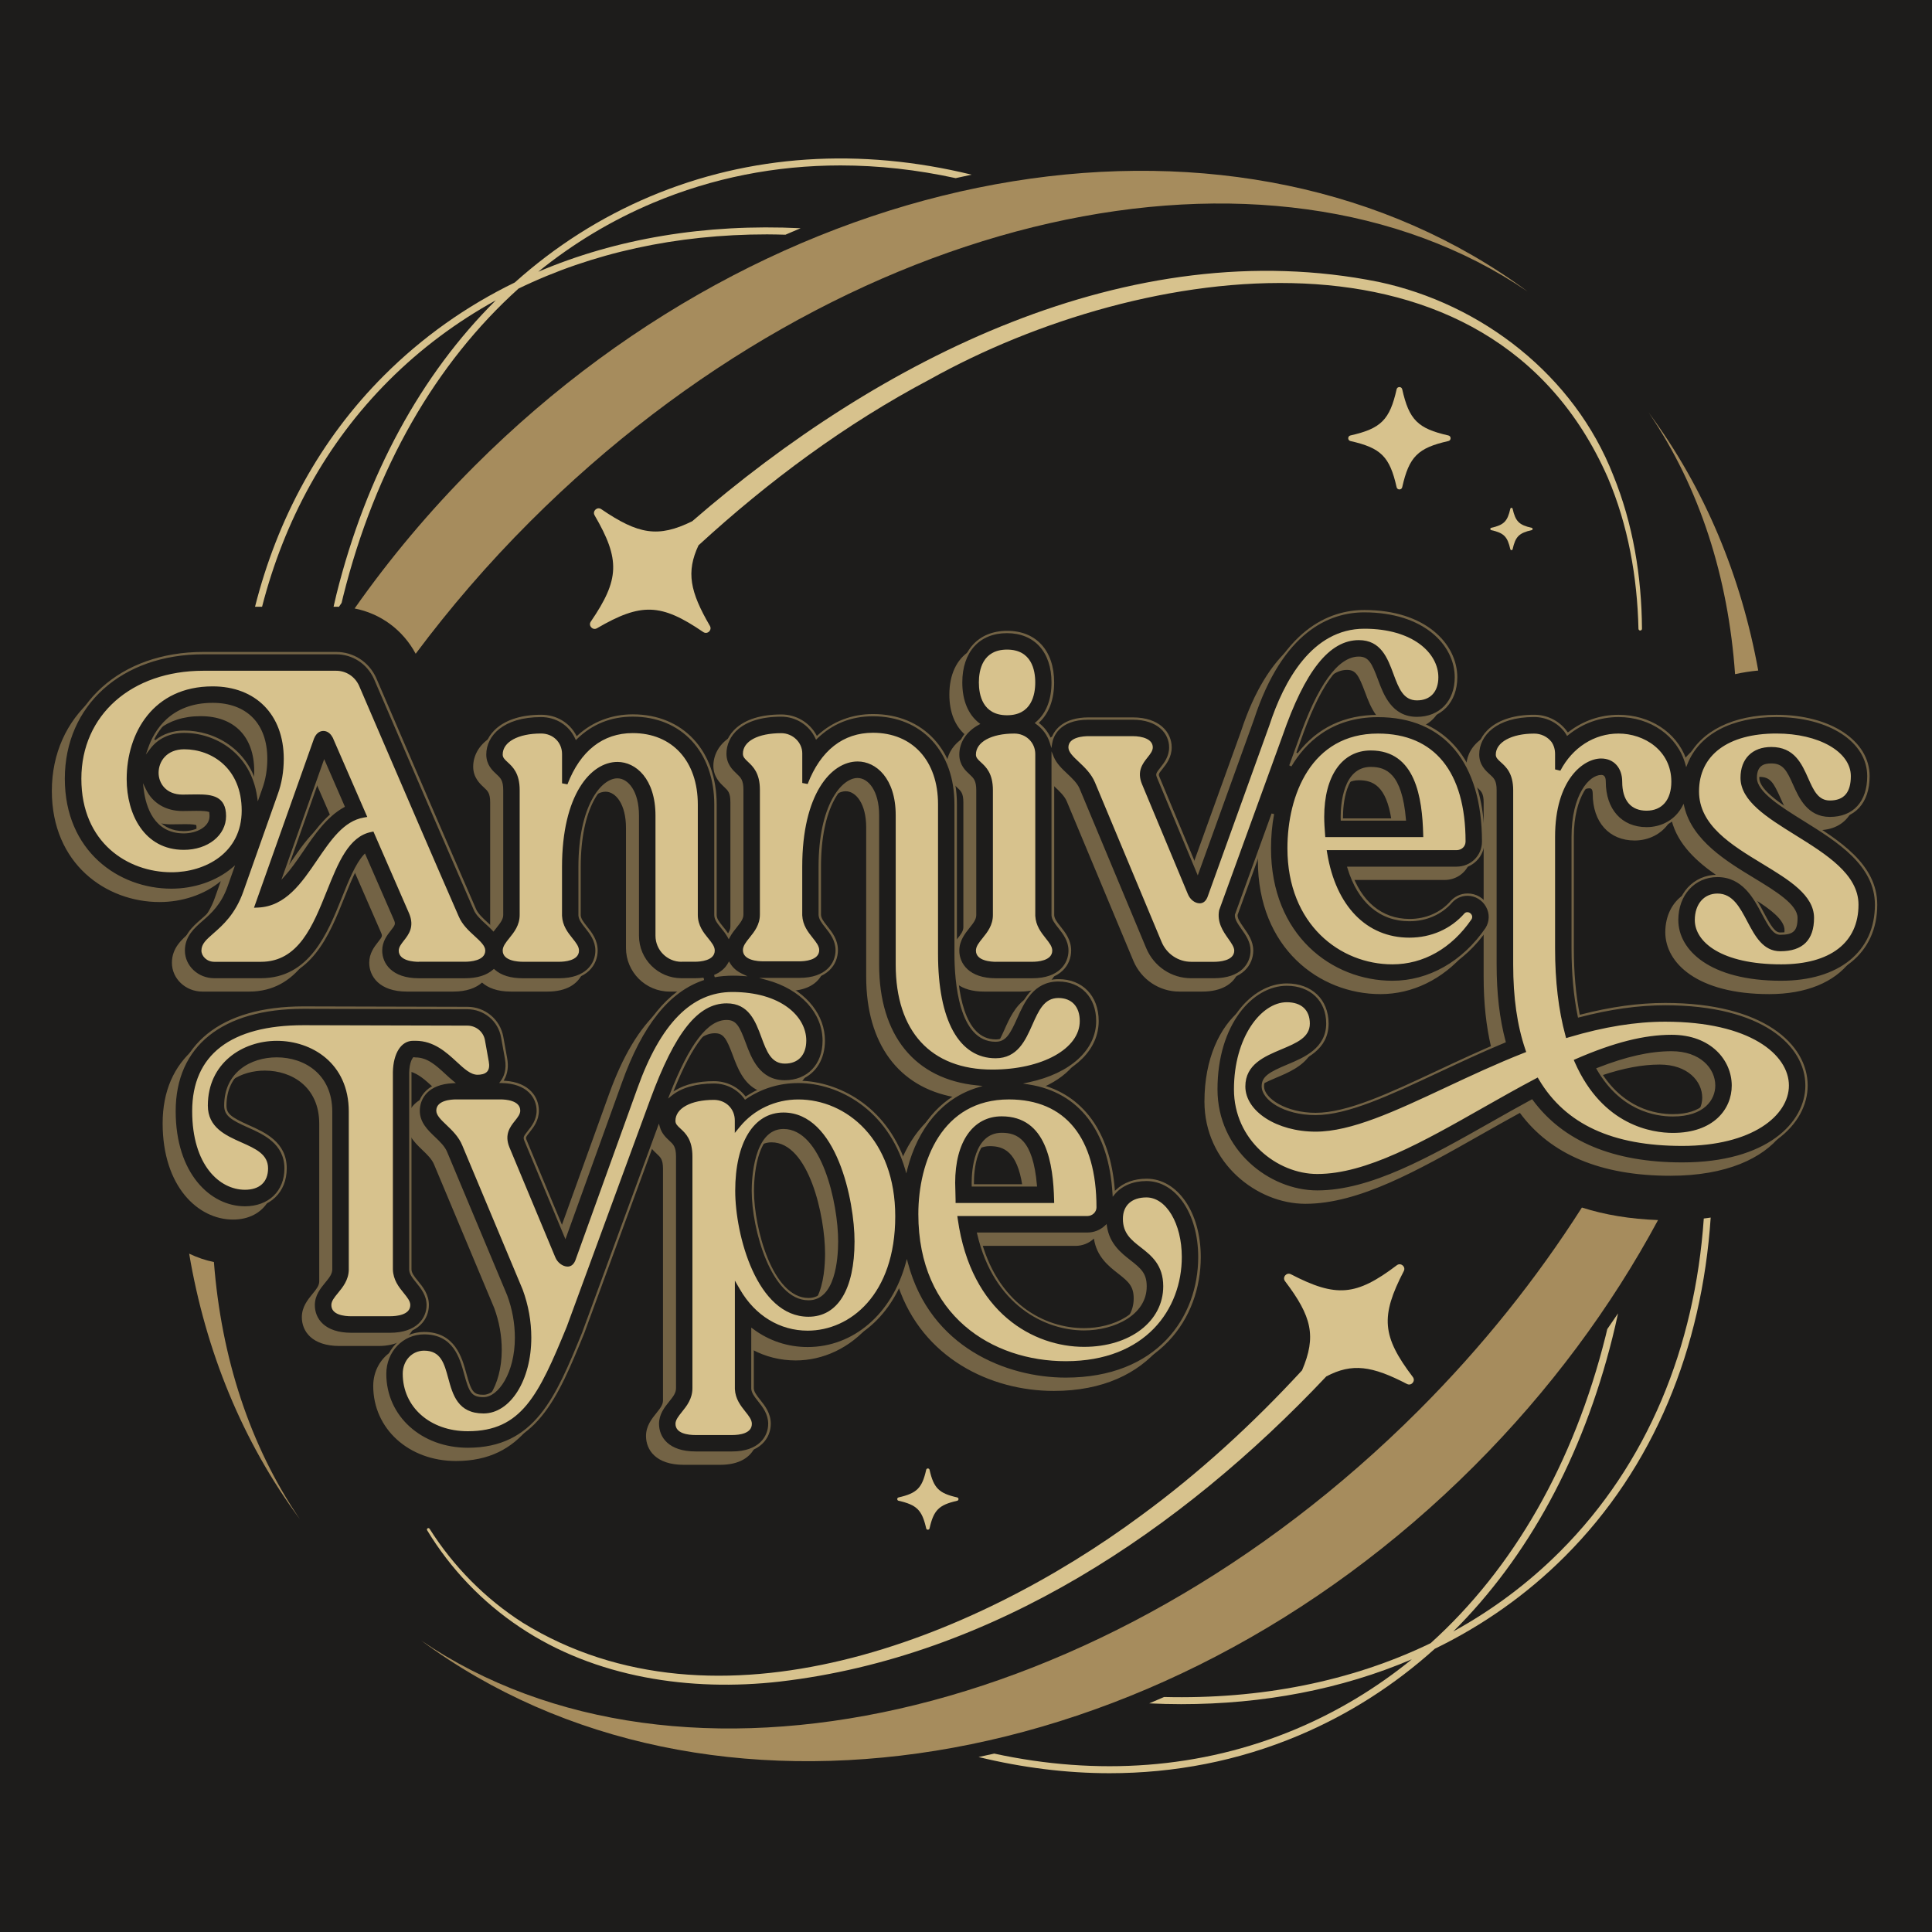 <?xml version="1.0" encoding="UTF-8"?>
<svg xmlns="http://www.w3.org/2000/svg" xmlns:xlink="http://www.w3.org/1999/xlink" version="1.1" id="Layer_1" x="0px" y="0px" viewBox="0 0 512 512" style="enable-background:new 0 0 512 512;" xml:space="preserve">
<style type="text/css">
	.st0{fill:#1D1C1B;}
	.st1{fill:#D7C28D;}
	.st2{fill:#A68C5D;}
	.st3{fill:#736345;}
</style>
<g>
	<rect x="0" class="st0" width="512" height="512"></rect>
</g>
<g>
	<g>
		<path class="st1" d="M453.35,322.67c-2.33,34.61-14.95,66.11-38.65,89.81c-10.17,10.17-21.79,18.3-34.46,24.46    c-10.71,9.64-22.81,17.39-36.12,23c-16.06,6.76-32.94,9.98-50.07,9.98c-11.52,0-23.16-1.48-34.73-4.29    c1.39-0.29,2.77-0.59,4.16-0.91c27.2,5.89,54.61,4.17,79.93-6.49c11.14-4.69,21.42-10.91,30.74-18.5    c-18.67,7.96-39.41,11.89-61.15,11.89c-2.8,0-5.61-0.08-8.44-0.21c1.32-0.56,2.63-1.11,3.94-1.69    c25.38,0.63,49.5-4.04,70.63-14.26c21.91-19.77,37.93-47.6,46.38-81.43c0.15-0.6,0.28-1.2,0.43-1.8c0.97-1.39,1.92-2.78,2.86-4.18    c-0.47,2.15-0.95,4.3-1.49,6.43c-7.92,31.71-22.42,58.22-42.17,77.87c10.28-5.65,19.78-12.69,28.26-21.17    c23.3-23.3,35.75-54.23,38.12-88.26C452.13,322.83,452.75,322.76,453.35,322.67z M69.45,160.8c5.86-22.78,16.96-43.33,33.61-59.97    c8.43-8.43,17.95-15.51,28.33-21.24c-19.78,19.65-34.3,46.19-42.23,77.93c-0.27,1.08-0.51,2.18-0.76,3.27h0.99    c0.15,0,0.29,0.01,0.43,0.02c0.24-0.34,0.47-0.69,0.71-1.04c0.14-0.6,0.28-1.21,0.43-1.8c8.46-33.87,24.5-61.73,46.46-81.5    c19.47-9.45,41.75-14.36,65.87-14.36c1.61,0,3.24,0.05,4.86,0.09c1.34-0.59,2.68-1.16,4.02-1.72    c-25.32-1.22-48.86,2.73-69.54,11.54c9.24-7.48,19.41-13.62,30.43-18.26c15.75-6.63,32.47-9.92,49.66-9.92    c10.06,0,20.27,1.13,30.54,3.37c1.41-0.32,2.82-0.62,4.23-0.92c-29.52-7.21-58.69-5.39-85.16,5.76    c-13.22,5.57-25.25,13.26-35.91,22.81c-12.87,6.27-24.53,14.51-34.67,24.66c-16.99,16.99-28.27,38-34.17,61.28H69.45z"></path>
	</g>
</g>
<g>
	<g>
		<path class="st2" d="M459.81,178.66c-1.81-25.65-9.3-49.36-22.86-69.28c14.88,20.12,24.49,43.4,29,68.32    C463.83,177.9,461.78,178.22,459.81,178.66z M110.16,173.25c9.03-12.09,19.11-23.83,30.3-35.01    c83.09-83.09,196.01-107.49,264.38-60.98c-75.4-55.79-195.32-37.53-279.1,46.25c-11.92,11.92-22.52,24.58-31.76,37.74    C100.86,162.6,106.76,166.91,110.16,173.25z M50.13,332.23c4.34,25.7,14.06,49.72,29.35,70.39    c-13.36-19.63-20.84-42.95-22.79-68.17C54.45,334,52.25,333.25,50.13,332.23z M419.22,320.01    c-11.94,18.73-26.36,36.86-43.25,53.75c-83.09,83.09-196.02,107.49-264.38,60.98c75.4,55.79,195.32,37.53,279.1-46.25    c20.02-20.02,36.29-42.11,48.71-65.16C432.02,323.06,425.28,321.95,419.22,320.01z"></path>
	</g>
</g>
<g>
	<g>
		<path class="st0" d="M506.07,239.77c0,9.68-4.19,17.83-11.82,23.03c-3.71,3.54-8.43,6.05-13.97,7.45    c4.98,5.14,7.35,11.29,7.35,17.43c0,8.17-4.31,15.86-11.84,21.21c-5.31,5.05-15.23,10.79-32.84,10.79    c-17.92,0-31.9-4.87-41.67-14.5c-1.55,0.87-3.09,1.74-4.61,2.61c-17.59,9.97-34.09,19.32-50.44,19.32    c-7.83,0-15.91-3.06-22.32-8.44c1.81,4.21,2.82,9.13,2.82,14.48c0,13.41-5.92,25.3-16.27,32.72    c-7.77,7.11-18.44,10.87-30.89,10.87c-17.36,0-32.7-7.62-42.03-20.19c-1.26,1.19-2.59,2.28-3.99,3.25    c-6.3,5.7-14.23,8.84-22.39,8.84c-0.33,0-0.66,0-0.98-0.01c1.33,2.12,2.59,5.01,2.59,8.72c0,5.61-2.89,10.6-7.69,13.48    c-2.38,2.58-6.66,5.47-13.94,5.47h-9.67c-12.43,0-18.09-8.15-18.09-15.73c0-5.5,2.91-9.15,4.5-11.12v-26.8l-5.1,13.87    c-4.98,12.15-9.7,23.65-19.27,30.36c-6.02,5.66-13.36,8.41-22.4,8.41c-17.11,0-30.01-12.03-30.01-27.99    c0-0.84,0.05-1.67,0.16-2.48h-0.99c-12.43,0-18.09-8.15-18.09-15.73c0-5.57,2.98-9.25,4.61-11.24v-12.8    c-0.25,0.17-0.51,0.34-0.77,0.51c-3.46,3.68-8.45,5.75-13.98,5.75c-13.29,0-26.75-11.54-26.75-33.61c0-9.09,2.87-17.04,8.3-23.06    c1.09-1.64,2.44-3.33,4.1-4.97c-5.83-2.38-9.94-7.99-9.94-14.51c0-3.31,0.98-6.01,2.19-8.1c-16.95-1.23-34.02-14.26-34.02-37.45    c0-10.28,3.42-19.55,9.9-26.84c8.1-11.6,22.04-18.24,38.34-18.24h35.2c7.87,0,14.81,4.48,18.12,11.68c0,0,9.1,21.13,10.38,24.1    c0.61-3.39,2.3-6.55,4.85-9.08c2.37-3.96,8.12-10.05,20.98-10.05c3.83,0,7.47,1.13,10.51,3.14c4.18-2.15,8.84-3.26,13.78-3.26    c8.07,0,15.04,2.67,20.28,7.33c3.11-3.54,8.83-7.33,19.08-7.33c3.81,0,7.44,1.13,10.49,3.15c4.18-2.15,8.85-3.27,13.81-3.27    c4.35,0,8.46,0.81,12.16,2.35c0.17-6.03,2.24-11.27,5.91-14.98c3.62-6,9.9-9.41,17.46-9.41c12.2,0,20.72,9.03,20.72,21.95    c0,0.34-0.01,0.67-0.02,1c0.29-0.01,0.59-0.01,0.89-0.01h11.7c12.2,0,18.58,8.16,18.58,16.22l2.45-6.81    c2.93-8.94,6.82-16.26,11.59-21.78c9.37-13.28,20.81-16.09,28.78-16.09c21.57,0,32.86,13.14,32.86,26.12    c0,1.44-0.13,2.84-0.39,4.19c3.14-1.49,7.23-2.52,12.52-2.52c3.56,0,6.96,0.96,9.89,2.73c3.88-1.8,8.11-2.73,12.49-2.73    c7.14,0,13.7,2.51,18.59,6.82c5.85-4.45,13.81-6.82,23.24-6.82c19.11,0,32.97,10.32,32.97,24.54c0,6.39-2.24,11.72-6.28,15.24    C502.17,225.45,506.07,231.65,506.07,239.77z"></path>
	</g>
</g>
<g>
	<g>
		<g>
			<path class="st3" d="M211.89,259.43c2.55,0,4.5-0.52,5.99-1.33c-1.04,2.17-3.35,4.01-7.42,4.43c-1.98-1.29-4.31-2.36-7.02-3.1     H211.89z M232.71,255.63v-39.59c0-6.29-2.72-9.58-5.42-9.58c-1.76,0-3.82,1.3-5.61,3.99c0.84-0.51,1.68-0.76,2.45-0.76     c2.69,0,5.42,3.29,5.42,9.58v39.59c0,17.72,8.58,29.21,23.31,31.88c1.84-1.18,3.85-2.14,6.06-2.82     C242.42,286.3,232.71,274.48,232.71,255.63z M265.46,300.51c-2.9,0-4.69,1.65-5.82,3.81c0.77-0.36,1.64-0.58,2.66-0.58     c3.72,0,7.24,1.45,8.63,10.41h3.55C273.48,302.26,269.59,300.51,265.46,300.51z M250.95,201.73c0.85,1.88,1.48,3.93,1.86,6.15     c0.29,0.3,0.57,0.56,0.81,0.78c1.05,0.97,1.68,1.55,1.68,3.98v33.06c0,1.04-0.62,1.87-1.72,3.23c-0.11,0.13-0.22,0.28-0.33,0.42     v3.47c0,2.08,0.1,4.99,0.49,8.04c1.58,1.15,3.87,1.92,7.05,1.92h9.67c1.28,0,2.37-0.16,3.37-0.39c1.2-1.12,2.67-1.98,4.52-2.36     c0.54-0.56,0.95-1.17,1.26-1.81c-1.49,0.81-3.44,1.33-5.99,1.33h-9.67c-7.37,0-9.99-4.11-9.99-7.63c0-2.75,1.54-4.67,2.78-6.21     c1.1-1.37,1.72-2.19,1.72-3.23v-33.06c0-2.43-0.63-3.01-1.68-3.98c-1.05-0.97-2.81-2.59-2.81-5.47c0-1.49,0.4-2.98,1.22-4.35     C252.74,197.24,251.36,199.43,250.95,201.73z M45.56,255.15c0,4.21,3.62,7.63,8.08,7.63h12.37c6.51,0,10.97-2.97,14.29-7.15     c-2.89,2.39-6.48,3.92-11.13,3.92H56.8c-4.46,0-8.08-3.42-8.08-7.63c0-1.99,0.67-3.55,1.63-4.86     C48.1,249.03,45.56,251.26,45.56,255.15z M269.34,269.66c0.72-1.61,1.54-3.44,2.66-5.09c-2.99,1.98-4.57,5.5-5.82,8.32     c-0.49,1.1-0.92,2-1.32,2.77C266.57,275.23,267.58,273.6,269.34,269.66z M193.2,255.39c-0.77,1.36-2.05,2.57-4.01,3.33     c1.56-0.31,3.18-0.47,4.85-0.47c0.85,0,1.68,0.02,2.49,0.07C194.97,257.59,193.89,256.55,193.2,255.39z M284.95,281.71     c-3.09,2.47-7.25,4.34-12.19,5.4c1.36,0.22,2.66,0.54,3.91,0.92C280.22,286.42,283.05,284.27,284.95,281.71z M177.46,262.78h2.57     c2.09-1.52,4.3-2.65,6.64-3.4c-0.75,0.11-1.57,0.17-2.45,0.17h-3.6c-6.38,0-11.57-5.19-11.57-11.56v-31.83     c0-6.29-2.72-9.58-5.41-9.58c-1.76,0-3.82,1.3-5.61,3.99c0.84-0.51,1.68-0.76,2.45-0.76c2.69,0,5.41,3.29,5.41,9.58v31.83     C165.89,257.59,171.08,262.78,177.46,262.78z M192.58,270.59c-2.42,0-4.81,1.55-7.24,4.74c1.36-1,2.72-1.51,4.08-1.51     c2.28,0,3.07,1.26,4.81,5.93c1.17,3.14,2.81,7.54,6.8,9.28c3.24-1.51,6.82-2.32,10.53-2.32c0.27,0,0.54,0.03,0.81,0.03     c0.48-0.51,0.89-1.09,1.26-1.71c-1.58,0.97-3.47,1.53-5.63,1.53c-6.87,0-9.12-6.04-10.6-10.04     C195.65,271.85,194.86,270.59,192.58,270.59z M317.42,231.14l14.6-40.49c2.8-8.58,6.24-14.68,9.93-19.01     c-4.86,4.31-9.5,11.24-13.09,22.23l-12.51,34.69L317.42,231.14z M333.43,226.39c-0.02,0.55-0.08,1.1-0.08,1.65     c0,23.24,16.34,35.41,32.48,35.41c8.47,0,16.46-3.89,22.47-10.92c-5.53,4.97-12.24,7.69-19.31,7.69     c-16.14,0-32.48-12.16-32.48-35.41c0-3.12,0.28-6.25,0.86-9.29L333.43,226.39z M436.36,219.51c-6.75,0-11.11-4.85-11.11-12.35     c0-1.48-0.57-1.48-0.92-1.48c-1.3,0-3.14,1.15-4.69,3.67c0.55-0.29,1.07-0.44,1.53-0.44c0.34,0,0.92,0,0.92,1.48     c0,7.5,4.36,12.35,11.11,12.35c3.6,0,7.2-1.61,9.32-5.01C440.67,218.92,438.52,219.51,436.36,219.51z M490.51,215.39     c-1.53,0.91-3.38,1.43-5.56,1.43c-6.13,0-8.44-5.19-9.97-8.62c-1.83-4.11-2.72-5.55-5.55-5.55c-1.68,0-3.38,0.41-3.48,3.24     c0.11,0,0.21-0.01,0.32-0.01c2.82,0,3.72,1.44,5.55,5.55c0.36,0.81,0.77,1.72,1.26,2.64c1.62,1.1,3.38,2.19,5.13,3.28     c1.38,0.86,2.79,1.74,4.18,2.65C486.12,219.83,488.93,218.21,490.51,215.39z M446.94,202.38c0.57-1.44,1.33-2.78,2.24-4     c-1,0.8-1.9,1.69-2.69,2.65C446.66,201.47,446.81,201.92,446.94,202.38z M476.08,243.26c0-3.4-5.79-6.91-11.39-10.31     c-7.44-4.52-16.47-10-18.62-19.07c-0.79,1.49-1.85,2.66-3.07,3.54c1.64,6.39,6.71,10.99,12.17,14.73c4.91,0.01,7.85,3,9.93,6.24     c4.24,2.7,7.82,5.44,7.82,8.11c0,0.33-0.02,0.62-0.04,0.91C475.33,247.18,476.08,246.11,476.08,243.26z M390.94,208.21     c0.18,0.17,0.36,0.34,0.52,0.48c1.07,0.96,1.72,1.55,1.72,3.95v26.34c0.34,0.36,0.64,0.75,0.89,1.19     c1.04,1.87,0.99,4.09-0.15,5.93c-0.24,0.35-0.49,0.68-0.74,1.02v11.74c0,6.99,0.68,13.14,2,18.71c1.18-0.51,2.35-1.02,3.55-1.51     c-1.61-6-2.39-12.72-2.39-20.43v-46.22c0-2.4-0.65-2.98-1.72-3.95c-1.08-0.97-2.89-2.6-2.89-5.5c0-1.5,0.41-3,1.23-4.37     c-2.81,1.85-4.21,4.45-4.36,7.1C389.52,204.38,390.3,206.22,390.94,208.21z M454.26,287.68c0-4.37-3.87-8.79-11.26-8.79     c-5.66,0-11.95,1.4-19.56,4.39c0.35,0.6,0.7,1.16,1.07,1.7c5.77-1.93,10.76-2.86,15.34-2.86c7.4,0,11.26,4.42,11.26,8.79     c0,1.03-0.24,2.1-0.75,3.11C453.15,292.45,454.26,289.95,454.26,287.68z M123.26,259.55H111c-7.38,0-9.99-4.11-9.99-7.63     c0-2.52,1.35-4.25,2.34-5.51c1.15-1.47,1.18-1.57,0.78-2.52l-7.48-17.16c-0.97,1.06-1.87,2.55-2.72,4.25l7.04,16.14     c0.4,0.96,0.38,1.05-0.78,2.52c-0.99,1.26-2.34,2.99-2.34,5.51c0,3.52,2.62,7.63,9.99,7.63h12.26c3.6,0,6.07-0.98,7.65-2.39     c1.58,1.41,4.05,2.39,7.65,2.39h9.67c5.19,0,7.96-2.09,9.15-4.56c-1.49,0.81-3.44,1.33-5.99,1.33h-9.67     c-3.6,0-6.07-0.98-7.65-2.39C129.33,258.57,126.86,259.55,123.26,259.55z M357.38,229.97c0.34,1.14,0.74,2.22,1.18,3.23h24.26     c2.88,0,5.3-1.63,6.41-4.02c-0.97,0.49-2.06,0.79-3.25,0.79H357.38z M375.52,190.27c-6.87,0-9.12-6.04-10.6-10.04     c-1.73-4.66-2.53-5.93-4.81-5.93c-2.49,0-4.98,1.63-7.43,4.82c1.42-1.05,2.84-1.59,4.27-1.59c2.28,0,3.07,1.26,4.81,5.93     c0.71,1.93,1.61,4.32,3.11,6.29c0.1,0,0.2-0.01,0.31-0.01c4.66,0,8.78,0.86,12.34,2.48c1.51-0.81,2.76-1.98,3.64-3.48     C379.58,189.71,377.68,190.27,375.52,190.27z M363.26,203.54c-2.9,0-4.7,1.65-5.82,3.81c0.77-0.36,1.64-0.58,2.66-0.58     c3.72,0,7.24,1.45,8.63,10.41h3.55C371.29,205.3,367.39,203.54,363.26,203.54z M342.64,201.05l-0.74,2.04     c0.83-1.41,1.75-2.75,2.78-3.99C343.96,199.72,343.28,200.37,342.64,201.05z M334.75,287.19c0.92-0.48,2.04-0.99,3.45-1.58     c3.12-1.31,7.05-2.97,9.07-6.24c-1.87,1.31-4.04,2.22-5.91,3.01C336.89,284.25,335.09,285.33,334.75,287.19z M55.24,216.27     c0-0.43-0.04-0.69-0.07-0.83c-0.29-0.1-1.02-0.25-2.83-0.25c-0.57,0-1.17,0.01-1.78,0.02c-0.71,0.01-1.44,0.03-2.19,0.03     c-4.97,0-8.35-2.61-9.95-5.9c0.34,2.65,1.27,6.34,3.76,8.75c0.94,0.23,1.94,0.37,3.03,0.37c0.75,0,1.48-0.01,2.19-0.03     c0.62-0.01,1.21-0.02,1.78-0.02c1.81,0,2.54,0.14,2.83,0.25c0.03,0.14,0.07,0.4,0.07,0.83c0,0.16-0.05,0.31-0.07,0.47     C53.85,219.27,55.24,218,55.24,216.27z M106.17,355.45c0.44-0.34,0.91-0.64,1.4-0.91c0.87-0.7,1.5-1.53,1.92-2.41     c-1.51,0.82-3.52,1.34-6.13,1.34H93.14c-7.37,0-9.99-3.94-9.99-7.63c0-2.72,1.56-4.62,2.81-6.15c1.1-1.34,1.77-2.21,1.8-3.28     l0-41.85c0-9.72-7.24-14.07-14.41-14.07c-4.64,0-9.31,1.81-11.79,5.72c2.46-1.68,5.55-2.49,8.63-2.49     c7.17,0,14.41,4.35,14.41,14.07l0,41.85c-0.03,1.07-0.7,1.95-1.8,3.28c-1.25,1.53-2.81,3.43-2.81,6.15     c0,3.69,2.63,7.63,9.99,7.63h10.23C102.73,356.71,104.68,356.22,106.17,355.45z M123.98,383.95c-12.49,0-21.91-8.55-21.91-19.89     c0-2.2,0.61-4.21,1.66-5.9c-2.91,1.89-4.82,5.22-4.82,9.13c0,11.34,9.42,19.89,21.91,19.89c8.9,0,14.75-3.32,19.24-8.75     C136.02,381.91,130.94,383.95,123.98,383.95z M128.22,208.66c1.05,0.97,1.68,1.55,1.68,3.98v32.97c0.29,0.28,0.58,0.53,0.86,0.84     c0.2-0.26,0.39-0.5,0.58-0.74c1.1-1.37,1.72-2.19,1.72-3.23v-33.06c0-2.43-0.63-3.01-1.68-3.98c-1.05-0.97-2.82-2.59-2.82-5.47     c0-1.5,0.41-3,1.23-4.37c-2.98,1.96-4.39,4.79-4.39,7.6C125.41,206.06,127.17,207.69,128.22,208.66z M64.91,319.97     c-9.27,0-18.65-8.76-18.65-25.51c0-6.68,1.84-12.25,5.32-16.6c-5.52,4.66-8.48,11.36-8.48,19.83c0,16.75,9.38,25.51,18.65,25.51     c4.25,0,7.55-1.83,9.32-4.83C69.38,319.39,67.29,319.97,64.91,319.97z M194.02,384.96h-9.67c-7.37,0-9.99-3.94-9.99-7.63     c0-2.68,1.52-4.56,2.74-6.07c1.13-1.4,1.76-2.24,1.76-3.37v-61.4c0-2.43-0.63-3.02-1.68-3.98c-0.82-0.76-2.08-1.92-2.59-3.76     l-2.01,5.47c0.49,0.63,1.02,1.13,1.44,1.52c1.05,0.97,1.68,1.55,1.68,3.98v61.4c0,1.13-0.64,1.97-1.76,3.37     c-1.22,1.51-2.74,3.4-2.74,6.07c0,3.69,2.63,7.63,9.99,7.63h9.67c5.19,0,7.96-2.09,9.15-4.56     C198.51,384.44,196.57,384.96,194.02,384.96z M56.92,237.98c-0.83,2.34-1.87,4.07-2.97,5.47c2.17-1.91,4.53-4.18,6.14-8.7     l1.58-4.47c-4.4,3.67-10.33,5.54-16.22,5.54c-14.19,0-28.55-10.12-28.55-29.45c0-8.25,2.72-15.43,7.47-21     c-6.7,5.88-10.63,14.29-10.63,24.23c0,19.33,14.36,29.45,28.55,29.45c5.89,0,11.82-1.88,16.22-5.54L56.92,237.98z M472.02,260.22     c-19.02,0-27.54-8.24-27.54-16.4c0-2.61,0.67-4.93,1.84-6.81c-3.07,1.98-5,5.61-5,10.04c0,8.16,8.51,16.4,27.54,16.4     c9.81,0,17.26-3.14,21.43-8.62C485.94,258.3,479.7,260.22,472.02,260.22z M445.81,308.36c-18.34,0-31.73-5.6-39.86-16.66     c-3.52,1.92-7.07,3.93-10.53,5.89c-16.51,9.36-32.11,18.2-46.32,18.2c-12.92,0-26.75-10.88-26.75-27.09c0-9.08,2.6-16.22,6.38-21     c-5.42,4.41-9.54,12.79-9.54,24.23c0,16.2,13.83,27.09,26.75,27.09c14.21,0,29.81-8.84,46.32-18.2c3.46-1.96,7-3.97,10.53-5.89     c8.14,11.06,21.53,16.66,39.86,16.66c15.01,0,24.57-4.72,29.32-10.81C466.62,305.22,458.03,308.36,445.81,308.36z M327.89,258.21     c-1.51,0.82-3.52,1.34-6.13,1.34h-6.07c-5.31,0-10.08-3.19-12.16-8.14l-17.66-42.29c-0.6-1.41-1.92-2.65-3.2-3.86     c-1.38-1.3-2.89-2.73-3.67-4.58v7.33c0.17,0.16,0.34,0.33,0.5,0.48c1.28,1.21,2.6,2.45,3.2,3.86l17.66,42.29     c2.08,4.94,6.85,8.14,12.16,8.14h6.07C323.86,262.78,326.69,260.68,327.89,258.21z M214.03,357.3c-5.4,0-10.43-1.71-14.64-4.86     v5.24c3.48,1.86,7.37,2.85,11.48,2.85c7.2,0,14.43-3.26,19.73-9.6C225.76,355.13,219.88,357.3,214.03,357.3z M282.44,365.39     c-17.72,0-36.58-9.66-42.12-30.58c-0.6,2.2-1.37,4.21-2.26,6.09c6.44,18.92,24.33,27.71,41.22,27.71     c13.11,0,22.3-4.68,28.05-11.47C301.57,362.16,293.36,365.39,282.44,365.39z M255.79,194.73c0.85-1.11,2-2.12,3.49-2.93     c-2.89-2.27-4.53-6.07-4.53-10.96c0-3.3,0.76-6.09,2.13-8.26c-3.36,2.19-5.29,6.19-5.29,11.49     C251.59,188.77,253.11,192.43,255.79,194.73z M161.33,290.16L148.77,325l1.07,2.57l14.65-40.64c2.94-8.23,6.39-14.64,10.38-19.31     C169.51,272.36,165.02,279.83,161.33,290.16z M117.83,284.81c-2.41-2.22-4.68-4.32-7.71-4.32h-0.47     c-0.25,0.32-0.79,1.38-0.88,3.5c2.18,0.63,4,2.29,5.9,4.04c0.02,0.02,0.05,0.04,0.07,0.06c1.34-0.75,3.04-1.27,5.25-1.38     C119.24,286.11,118.52,285.45,117.83,284.81z M136.14,354.5c0-3.77-0.68-7.51-2.01-11.13l-15.91-37.96     c-0.59-1.47-1.89-2.71-3.15-3.91c-1.93-1.84-4.13-3.93-4.13-7.16c0-1.01,0.25-2.06,0.72-3.06c-1.34,0.73-2.3,1.68-2.92,2.76l0,7     c0.82,1.43,2.03,2.6,3.16,3.69c1.26,1.2,2.56,2.45,3.15,3.91l15.91,37.97c1.33,3.61,2.01,7.36,2.01,11.13     c0,4.86-1.21,8.92-2.91,11.66C133.23,367.7,136.14,362.06,136.14,354.5z M84.77,219.08c-3.08,2.63-5.5,6.18-7.75,9.49     c-0.36,0.52-0.7,1.02-1.04,1.51l-0.61,1.73c1.51-1.69,3.05-3.88,4.81-6.47C81.6,223.25,83.09,221.07,84.77,219.08z M68.44,211.1     l0.74-2.1c0.9-2.44,1.35-5.08,1.35-7.91c0-9.1-5.3-14.53-14.19-14.53c-6.73,0-11.27,2.72-14.12,6.59     c2.73-2.07,6.32-3.36,10.96-3.36c8.88,0,14.19,5.43,14.19,14.53c0,0.76-0.04,1.49-0.1,2.22C67.8,207.95,68.21,209.46,68.44,211.1     z M278.1,195.68c0.18,0.39,0.35,0.79,0.48,1.2c0.11-0.64,0.33-1.27,0.63-1.89C278.81,195.2,278.43,195.43,278.1,195.68z      M221.81,328.98c0-9.96-4.28-29.48-14.19-29.48c-2.65,0-4.42,1.59-5.62,3.77c0.73-0.34,1.54-0.54,2.46-0.54     c9.9,0,14.19,19.52,14.19,29.48c0,2.86-0.29,8.08-2.14,11.62C221.24,341.74,221.81,333.01,221.81,328.98z M191.88,208.52     c1.05,0.99,1.68,1.58,1.68,4.01v33.06c0,0.71-0.31,1.33-0.84,2.08c0.13,0.21,0.28,0.4,0.4,0.62c0.54-1.03,1.25-1.91,1.88-2.7     c1.1-1.37,1.72-2.19,1.72-3.23V209.3c0-2.42-0.63-3.02-1.68-4.01c-1.05-0.99-2.82-2.65-2.82-5.55c0-1.43,0.37-2.93,1.19-4.33     c-3.09,2.01-4.36,4.91-4.36,7.56C189.06,205.87,190.82,207.53,191.88,208.52z M85.94,202l-2.05,5.78l3.66,8.41     c1.07-0.96,2.22-1.82,3.47-2.51L85.94,202z M303.6,340.9c0-3.26-1.35-4.46-4.14-6.64c-2.44-1.91-5.69-4.44-6.4-9.25     c-1.27,1.2-2.99,1.93-4.88,1.93h-28.92c0.26,1.12,0.55,2.19,0.87,3.23h24.89c1.89,0,3.61-0.74,4.88-1.93     c0.71,4.81,3.95,7.34,6.4,9.25c2.8,2.19,4.14,3.38,4.14,6.64c0,1.8-0.5,3.39-1.37,4.77C301.79,346.99,303.6,344.31,303.6,340.9z      M246.86,296.08c-3.32,2.87-5.88,6.56-7.71,10.74c0.37,0.96,0.72,1.95,1.03,2.98C241.49,304.67,243.7,299.92,246.86,296.08z"></path>
		</g>
	</g>
	<g>
		<g>
			<path class="st3" d="M184.34,385.27c-7.59,0-10.3-4.1-10.3-7.93c0-2.78,1.55-4.71,2.8-6.26c1.12-1.39,1.7-2.16,1.7-3.19v-61.4     c0-2.3-0.56-2.82-1.58-3.76c-0.62-0.57-1.57-1.44-2.21-2.7l-0.19-0.38l-19.74,53.72c-7.08,17.25-12.66,30.88-30.84,30.88     c-12.67,0-22.22-8.68-22.22-20.19c0-6.21,4.67-11.08,10.63-11.08c8.21,0,10.07,6.86,11.19,10.97c1.34,4.94,1.94,5.68,4.56,5.68     c3.63,0,7.7-6.47,7.7-15.12c0-3.73-0.67-7.44-1.99-11.02l-15.9-37.95c-0.57-1.41-1.85-2.63-3.08-3.81     c-1.98-1.89-4.22-4.02-4.22-7.38c0-3.16,2.13-7.11,8.15-7.82l0.41-0.05l-0.31-0.28c-0.37-0.32-0.72-0.65-1.06-0.96l-0.22-0.2     c-2.36-2.18-4.58-4.24-7.51-4.24h-0.31l-0.05,0.09c-0.24,0.42-0.65,1.42-0.7,3.32l0,52.19c0.02,0.95,0.68,1.81,1.76,3.13     c1.27,1.56,2.85,3.51,2.85,6.31c0,3.66-2.7,7.93-10.3,7.93H93.14c-7.59,0-10.3-4.1-10.3-7.93c0-2.82,1.6-4.77,2.88-6.34     c1.06-1.29,1.71-2.13,1.73-3.1l0-41.85c0-9.51-7.09-13.77-14.11-13.77c-6.63,0-13.32,3.77-13.32,12.19     c0,2.12,1.06,3.04,5.94,5.22c4.23,1.88,10.03,4.47,10.03,11.43c0,6.36-4.45,10.63-11.08,10.63c-9.42,0-18.96-8.87-18.96-25.82     c0-17.62,12.57-27.73,34.47-27.73l43.42,0.11c4.73,0,8.74,3.36,9.55,8l1.01,5.6c0.4,2.18,0.14,4.11-0.79,5.72l-0.15,0.26     l0.3,0.02c6.68,0.41,9.05,4.51,9.05,7.9c0,2.65-1.42,4.44-2.46,5.75c-1.02,1.29-1.08,1.36-0.78,2.1l10.24,24.55l14.38-39.9     c5.02-14.07,11.42-22.78,19.54-26.62l-0.08-0.35h-3.05c-6.55,0-11.87-5.33-11.87-11.87v-31.83c0-6.09-2.57-9.27-5.11-9.27     c-4.04,0-9.72,7.1-9.72,22.88v12.81c0.07,0.93,0.69,1.74,1.69,3c1.25,1.57,2.8,3.53,2.8,6.34c0,3.66-2.67,7.94-10.18,7.94h-9.67     c-3.18,0-5.71-0.74-7.53-2.2l-0.12-0.09l-0.12,0.09c-1.82,1.46-4.35,2.2-7.53,2.2H111c-7.6,0-10.3-4.28-10.3-7.94     c0-2.62,1.39-4.4,2.41-5.7c1.03-1.31,1.09-1.39,0.74-2.22l-7.29-16.72l-0.19,0.24c-1.91,2.43-3.55,6.5-5.13,10.44     c-3.91,9.76-8.78,21.89-22.07,21.89H56.8c-4.62,0-8.38-3.56-8.38-7.94c0-4.03,2.6-6.31,4.9-8.32c2.25-1.97,4.8-4.21,6.48-8.95     l1.23-3.46l-0.48,0.34c-4.19,2.97-9.55,4.6-15.1,4.6c-14.34,0-28.85-10.22-28.85-29.75c0-19.77,15.33-33.58,37.29-33.58h35.2     c4.59,0,8.65,2.62,10.59,6.85l6.33,14.69c6.23,14.48,13.3,30.9,20.13,46.56c0.53,1.26,1.8,2.42,3.03,3.55     c0.49,0.45,0.98,0.9,1.45,1.38l0.15,0.15l0.37-0.46c1.05-1.31,1.65-2.1,1.65-3.04v-33.06c0-2.3-0.56-2.82-1.59-3.76     c-1.02-0.94-2.91-2.68-2.91-5.69c0-5.24,4.68-10.52,15.13-10.52c4,0,7.48,2.04,9.3,5.47l0.11,0.21l0.18-0.16     c4.01-3.69,9.09-5.63,14.7-5.63c13.29,0,22.22,9.61,22.22,23.9v29.24c0,1,0.57,1.75,1.65,3.08c0.46,0.56,0.95,1.17,1.41,1.87     l0.16,0.24l0.15-0.25c0.48-0.76,1.02-1.43,1.49-2.02c1.05-1.31,1.65-2.1,1.65-3.04V209.3c0-2.29-0.56-2.82-1.59-3.78     c-1.09-1.02-2.91-2.73-2.91-5.77c0-4.8,3.96-10.41,15.13-10.41c3.9,0,7.46,2.1,9.3,5.48l0.11,0.21l0.18-0.16     c4.01-3.69,9.1-5.64,14.71-5.64c13.29,0,22.22,9.61,22.22,23.9v36.78l0.37,0.05c0.5-1.84,1.61-3.22,2.59-4.44     c1.05-1.31,1.65-2.1,1.65-3.04v-33.06c0-2.3-0.56-2.82-1.58-3.76c-1.09-1-2.91-2.68-2.91-5.69c0-3.24,1.77-6.18,4.87-8.07     l0.21-0.13l-0.18-0.17c-2.69-2.41-4.11-6.12-4.11-10.75c0-8.43,4.76-13.67,12.43-13.67c7.67,0,12.43,5.24,12.43,13.67     c0,4.5-1.36,8.16-3.92,10.57l-0.16,0.15l0.17,0.13c1.25,0.99,2.26,2.27,2.93,3.71l0.18,0.39l0.16-0.4     c0.78-1.97,3.08-5.28,9.79-5.28h11.7c7.11,0,10.3,3.99,10.3,7.93c0,2.65-1.42,4.44-2.46,5.75c-1.02,1.28-1.08,1.36-0.78,2.1     l10.18,24.4l14.33-39.76c7.79-23.87,20.52-28.88,29.84-28.88c16.14,0,24.58,8.97,24.58,17.83c0,6.63-4.27,11.08-10.63,11.08     l-0.31,0l-0.06,0.36c11.74,3.87,18.21,15.27,18.21,32.08c0,4.07-3.24,7.26-7.37,7.26h-28.19l0.08,0.24     c2.72,8.39,8.27,13.02,15.63,13.02c4.33,0,8.2-1.69,10.88-4.75l0.18-0.19c0.82-0.82,2.25-1.81,4.34-1.81     c2.24,0,4.32,1.24,5.44,3.23c1.1,1.97,1.04,4.3-0.16,6.24c-6.21,9.06-15.39,14.26-25.18,14.26c-16.29,0-32.79-12.27-32.79-35.71     c0-1.57,0.07-3.16,0.22-4.71l-0.36-0.08l-8.15,22.44c-0.05,0.88,0.45,1.72,1.65,3.42c1.17,1.67,2.5,3.56,2.5,6.03     c0,3.66-2.7,7.94-10.3,7.94h-6.07c-5.43,0-10.32-3.27-12.44-8.32l-17.66-42.29c-0.57-1.33-1.85-2.55-3.09-3.73     c-1.01-0.95-2.03-1.91-2.85-3.07l-0.34-0.48v40.61c0.07,0.93,0.69,1.74,1.69,3c1.25,1.57,2.8,3.53,2.8,6.34     c0,3.66-2.67,7.94-10.18,7.94h-9.67c-7.56,0-9.53-4.15-10.03-5.94l-0.36,0.05c0.13,8.03,1.64,21.51,10.27,21.51     c2.12,0,3.04-1.05,5.22-5.94c1.89-4.24,4.47-10.03,11.42-10.03c6.36,0,10.63,4.45,10.63,11.08c0,7.43-6.03,13.53-16.12,16.3     l0.01,0.36c11.94,2.81,19.17,12.75,20.37,27.98l0.03,0.39l0.28-0.27c2.02-1.93,4.83-2.96,8.13-2.96     c8.18,0,14.35,8.92,14.35,20.76c0,16.21-11.04,32.56-35.71,32.56c-15.25,0-35.39-7.64-41.95-29.18l-0.17-0.57l-0.18,0.57     c-4.16,13-14.16,21.08-26.11,21.08c-5.06,0-9.91-1.51-14.04-4.37l-0.29-0.2v14.95c0.08,0.92,0.69,1.74,1.69,3     c1.25,1.57,2.81,3.53,2.81,6.34c0,3.66-2.67,7.93-10.18,7.93H184.34z M174.87,298.66c0.48,1.76,1.7,2.88,2.5,3.62     c1.07,0.99,1.78,1.64,1.78,4.21v61.4c0,1.23-0.69,2.15-1.83,3.56c-1.19,1.48-2.67,3.32-2.67,5.88c0,3.54,2.55,7.32,9.69,7.32     h9.67c7.07,0,9.57-3.95,9.57-7.32c0-2.6-1.48-4.47-2.67-5.96c-1.08-1.36-1.74-2.26-1.82-3.36l0-16.19l0.49,0.36     c4.19,3.14,9.19,4.8,14.45,4.8c12.11,0,22.31-8.74,26-22.25l0.3-1.09l0.29,1.09c5.93,22.4,26.24,30.35,41.82,30.35     c24.25,0,35.1-16.05,35.1-31.95c0-11.49-5.9-20.14-13.74-20.14c-3.55,0-6.54,1.27-8.43,3.57l-0.49,0.6l-0.05-0.78     c-0.97-16.58-8.82-26.87-22.12-28.97l-1.61-0.26l1.59-0.34c10.99-2.36,17.81-8.58,17.81-16.23c0-6.26-4.03-10.47-10.02-10.47     c-6.56,0-9.05,5.58-10.87,9.66c-1.95,4.39-3.09,6.31-5.78,6.31c-9.83,0-10.89-16.27-10.89-23.27v-39.7     c0-13.93-8.68-23.29-21.61-23.29c-5.76,0-10.73,1.99-14.76,5.92l-0.31,0.3l-0.18-0.39c-1.6-3.47-5.15-5.72-9.04-5.72     c-10.72,0-14.52,5.28-14.52,9.8c0,2.78,1.64,4.31,2.72,5.33c1.07,1.01,1.78,1.67,1.78,4.23v33.06c0,1.14-0.68,2.04-1.78,3.42     c-0.61,0.76-1.31,1.63-1.85,2.65l-0.26,0.5l-0.27-0.5c-0.52-0.94-1.18-1.76-1.77-2.48c-1.12-1.38-1.8-2.28-1.8-3.48v-29.24     c0-13.93-8.68-23.3-21.61-23.3c-5.77,0-10.73,1.99-14.76,5.92l-0.31,0.3l-0.18-0.39c-1.6-3.52-5.06-5.71-9.04-5.71     c-10.03,0-14.52,4.98-14.52,9.91c0,2.74,1.63,4.24,2.71,5.24c1.08,0.99,1.78,1.64,1.78,4.21v33.06c0,1.14-0.68,2.04-1.78,3.42     l-0.8,1.02l-0.24-0.26c-0.58-0.62-1.19-1.19-1.79-1.73c-1.29-1.18-2.62-2.4-3.2-3.78c-6.93-15.88-14.03-32.37-20.29-46.92     l-6.17-14.32c-1.84-4-5.68-6.49-10.03-6.49h-35.2c-21.6,0-36.68,13.56-36.68,32.97c0,19.13,14.21,29.14,28.24,29.14     c6.01,0,11.85-1.99,16.02-5.47l0.85-0.71l-1.95,5.52c-1.74,4.89-4.34,7.17-6.64,9.19c-2.21,1.93-4.7,4.12-4.7,7.87     c0,4.04,3.49,7.33,7.78,7.33h12.37c12.89,0,17.66-11.92,21.5-21.49c1.74-4.34,3.54-8.83,5.75-11.23l0.32-0.34l7.67,17.59     c0.47,1.12,0.36,1.33-0.82,2.83c-0.96,1.23-2.28,2.91-2.28,5.32c0,3.38,2.54,7.33,9.69,7.33h12.26c3.22,0,5.72-0.78,7.45-2.31     l0.2-0.18l0.2,0.18c1.72,1.54,4.23,2.31,7.45,2.31h9.67c7.07,0,9.57-3.95,9.57-7.33c0-2.6-1.48-4.46-2.67-5.96     c-1.08-1.36-1.74-2.26-1.82-3.36l0-12.84c0-16.2,6.04-23.49,10.33-23.49c2.84,0,5.72,3.39,5.72,9.88v31.83     c0,6.21,5.05,11.26,11.26,11.26h3.6c0.79,0,1.54-0.05,2.24-0.14l0.15,0.62c-9.2,3.03-16.34,11.97-21.82,27.32l-14.92,41.37     l-10.84-25.99c-0.41-1-0.35-1.18,0.87-2.71c0.98-1.24,2.33-2.93,2.33-5.37c0-3.32-2.44-7.23-9.33-7.32l-0.6-0.01l0.37-0.48     c0.83-1.09,1.71-3.02,1.16-5.98l-1.01-5.6c-0.76-4.34-4.52-7.49-8.95-7.49l-43.42-0.11c-21.52,0-33.87,9.88-33.87,27.12     c0,16.55,9.23,25.21,18.35,25.21c6.27,0,10.47-4.03,10.47-10.02c0-6.57-5.59-9.05-9.67-10.87c-4.38-1.95-6.3-3.09-6.3-5.78     c0-8.84,7-12.8,13.93-12.8c7.33,0,14.72,4.45,14.72,14.38l0,41.85c-0.03,1.16-0.72,2.09-1.87,3.48     c-1.23,1.49-2.75,3.35-2.75,5.96c0,3.54,2.55,7.32,9.69,7.32h10.23c7.15,0,9.69-3.95,9.69-7.32c0-2.6-1.51-4.44-2.71-5.93     c-1.16-1.43-1.87-2.37-1.9-3.51l0-52.2c0.07-2.65,0.82-3.72,0.97-3.9l0.15-0.18l0.56,0.07c3.16,0,5.47,2.14,7.92,4.4     c0.68,0.63,1.39,1.29,2.15,1.9l0.62,0.5l-0.8,0.04c-6.45,0.29-8.75,3.97-8.75,7.31c0,3.09,2.14,5.13,4.03,6.93     c1.29,1.23,2.62,2.5,3.23,4.02l15.9,37.96c1.35,3.65,2.03,7.44,2.03,11.24c0,9.27-4.38,15.73-8.31,15.73     c-3.14,0-3.82-1.24-5.14-6.13c-1.14-4.19-2.86-10.51-10.6-10.51c-5.62,0-10.02,4.6-10.02,10.47c0,11.16,9.29,19.58,21.61,19.58     c17.77,0,23.29-13.45,30.27-30.49l20.36-55.41L174.87,298.66z M337.65,215.75c-0.55,2.92-0.82,5.97-0.82,9.06     c0,23.05,16.19,35.1,32.18,35.1c9.59,0,18.58-5.1,24.67-13.99c1.08-1.74,1.12-3.84,0.13-5.61c-1-1.8-2.88-2.92-4.9-2.92     c-1.89,0-3.17,0.88-3.91,1.62l-0.16,0.18c-2.8,3.19-6.83,4.95-11.34,4.95c-7.85,0-13.68-5-16.41-14.08l-0.12-0.39h29.01     c3.79,0,6.76-2.92,6.76-6.65c0-20.95-10.05-32.97-27.57-32.97c-12.55,0-19.39,7.06-22.93,13.05l-0.58-0.27l2.29-6.3     c5.18-14.95,10.62-22.53,16.15-22.53c2.57,0,3.44,1.68,5.09,6.13c1.45,3.92,3.65,9.84,10.31,9.84c6,0,10.02-4.21,10.02-10.47     c0-8.56-8.23-17.22-23.97-17.22c-9.11,0-21.59,4.94-29.26,28.47l-14.87,41.24l-10.78-25.85c-0.41-1-0.35-1.17,0.86-2.71     c0.98-1.24,2.33-2.93,2.33-5.37c0-3.65-2.99-7.33-9.69-7.33h-11.7c-7.95,0-9.35,4.75-9.59,6.21l-0.22,1.31l-0.38-1.27     c-0.62-2.07-1.94-3.89-3.72-5.13l-0.32-0.23l0.3-0.26c2.72-2.29,4.15-5.92,4.15-10.51c0-8.06-4.53-13.06-11.82-13.06     c-7.29,0-11.82,5-11.82,13.06c0,4.74,1.53,8.45,4.41,10.72l0.37,0.29l-0.41,0.22c-3.28,1.77-5.16,4.65-5.16,7.89     c0,2.74,1.63,4.24,2.71,5.24c1.07,0.99,1.78,1.64,1.78,4.21v33.06c0,1.14-0.68,2.04-1.78,3.42c-1.21,1.51-2.71,3.39-2.71,6.02     c0,3.38,2.54,7.33,9.69,7.33h9.67c7.07,0,9.57-3.95,9.57-7.33c0-2.6-1.48-4.46-2.67-5.96c-1.08-1.36-1.74-2.26-1.83-3.36l0-43.5     l0.59,1.46c0.75,1.8,2.19,3.16,3.58,4.47c1.32,1.24,2.66,2.51,3.28,3.97l17.66,42.29c2.03,4.83,6.69,7.95,11.88,7.95h6.07     c7.15,0,9.69-3.95,9.69-7.33c0-2.28-1.26-4.08-2.38-5.66c-1.16-1.65-1.86-2.73-1.77-3.85l9.73-26.82L337.65,215.75z      M360.11,174.61c-5.25,0-10.49,7.44-15.58,22.13l-0.98,2.71l0.32,0.18c5.22-6.75,12.39-10.18,21.31-10.18     c1.99,0,3.92,0.15,5.74,0.46l0.12-0.35c-3.69-1.92-5.25-6.13-6.39-9.21C362.84,175.52,362.12,174.61,360.11,174.61z      M287.28,352.58c-10.34,0-23.96-6.7-28.32-25.57l-0.09-0.38h29.3c1.75,0,3.41-0.66,4.67-1.85l0.42-0.4l0.09,0.58     c0.69,4.68,3.79,7.11,6.28,9.05c2.8,2.19,4.26,3.49,4.26,6.89C303.91,348.48,295.34,352.58,287.28,352.58z M259.7,327.47     c4.42,18.06,17.14,24.5,27.58,24.5c7.77,0,16.02-3.88,16.02-11.07c0-3.13-1.23-4.22-4.03-6.4c-2.28-1.78-5.4-4.22-6.36-8.61     l-0.06-0.28l-0.23,0.17c-1.29,0.96-2.83,1.47-4.44,1.47h-28.54L259.7,327.47z M214.26,344.59c-9.88,0-15.05-18.88-15.05-29     c0-2.74,0.41-16.4,8.42-16.4c10.12,0,14.49,19.72,14.49,29.79C222.11,333.67,221.35,344.59,214.26,344.59z M207.62,299.8     c-7.43,0-7.81,13.16-7.81,15.79c0,9.91,4.96,28.39,14.45,28.39c6.54,0,7.25-10.49,7.25-15.01     C221.51,319.12,217.31,299.8,207.62,299.8z M349.1,316.08c-13.07,0-27.05-11.01-27.05-27.39c0-17.57,9.64-28.07,18.96-28.07     c6.63,0,11.08,4.27,11.08,10.63c0,6.96-6.13,9.53-10.6,11.4c-5.22,2.18-6.5,3.21-6.5,5.24c0,3.25,5.97,7.02,13.66,7.02     c8.37,0,19.44-5.18,32.27-11.19c5.52-2.59,11.22-5.26,17.31-7.8l0.15-0.06l-0.04-0.16c-1.54-5.93-2.3-12.51-2.3-20.09v-46.22     c0-2.27-0.57-2.78-1.62-3.72c-1.12-1.01-2.99-2.69-2.99-5.73c0-5.24,4.68-10.52,15.13-10.52c3.35,0,6.45,1.49,8.49,4.09     l0.39,0.55l0.2-0.05c3.84-3,8.44-4.58,13.3-4.58c8.26,0,15.29,4.57,17.89,11.63l0.15,0.41l0.19-0.39     c3.58-7.4,12.18-11.65,23.61-11.65c14.31,0,24.69,6.84,24.69,16.26c0,7.15-3.93,11.42-10.52,11.42c-6.33,0-8.68-5.29-10.25-8.79     c-1.91-4.3-2.73-5.38-5.27-5.38c-1.92,0-3.2,0.54-3.2,3.2c0,3.39,6.44,7.4,12.13,10.93c8.97,5.58,19.13,11.91,19.13,22.69     c0,12.8-9.76,20.75-25.48,20.75c-19.23,0-27.84-8.39-27.84-16.71c0-6.94,4.62-11.98,10.97-11.98c6.99,0,10.06,5.81,12.3,10.05     c1.96,3.7,3,5.25,4.34,5.25c3.17,0,3.99-0.8,3.99-3.87c0-3.23-5.97-6.85-11.24-10.05c-7.05-4.28-15.83-9.61-18.45-18.15     l-0.11-0.37l-0.22,0.32c-2.06,3.06-5.48,4.81-9.39,4.81c-6.94,0-11.42-4.97-11.42-12.66c0-0.88-0.15-1.17-0.61-1.17     c-2.45,0-7.25,4.77-7.25,15.79v29.58c0,6.35,0.52,12.2,1.54,17.39l0.04,0.19l0.19-0.05c8.06-2.08,15.4-3.09,22.46-3.09     c26.07,0,37.74,10.99,37.74,21.88c0,10.11-10.4,20.98-33.24,20.98c-18.23,0-31.64-5.53-39.85-16.45l-0.1-0.13l-0.14,0.08     c-3.37,1.84-6.77,3.76-10.06,5.63C379.06,307.2,363.39,316.08,349.1,316.08z M341,261.24c-9.02,0-18.35,10.27-18.35,27.45     c0,16.02,13.67,26.78,26.44,26.78c14.12,0,29.68-8.82,46.16-18.15c3.51-1.99,7.05-3.99,10.55-5.89l0.23-0.13l0.16,0.21     c8.07,10.98,21.4,16.54,39.62,16.54c22.42,0,32.63-10.56,32.63-20.37c0-10.59-11.48-21.27-37.13-21.27     c-7.15,0-14.61,1.05-22.81,3.2l-0.31,0.08l-0.07-0.32c-1.1-5.35-1.65-11.42-1.65-18.02v-29.58c0-11.19,4.69-16.4,7.86-16.4     c0.57,0,1.22,0.2,1.22,1.78c0,7.32,4.24,12.05,10.81,12.05c4.09,0,7.62-2.05,9.44-5.48l0.38-0.71l0.18,0.79     c2.12,8.95,11.19,14.46,18.48,18.88c5.67,3.45,11.53,7.01,11.53,10.57c0,3.44-1.07,4.48-4.6,4.48c-1.84,0-3.05-2.12-4.88-5.57     c-2.17-4.1-5.14-9.72-11.76-9.72c-6.01,0-10.36,4.78-10.36,11.37c0,8.01,8.42,16.1,27.23,16.1c15.34,0,24.87-7.72,24.87-20.15     c0-10.45-10.01-16.67-18.84-22.17c-6.11-3.8-12.43-7.73-12.43-11.46c0-3.38,2.04-3.81,3.81-3.81c3.13,0,4.1,1.86,5.82,5.73     c1.5,3.36,3.76,8.44,9.69,8.44c6.21,0,9.91-4.04,9.91-10.81c0-9.07-10.13-15.65-24.08-15.65c-11.84,0-20.42,4.54-23.56,12.45     l-0.33,0.83l-0.24-0.86c-2.11-7.43-9.22-12.42-17.7-12.42c-4.91,0-9.52,1.66-13.35,4.79l-0.28,0.22l-0.18-0.31     c-0.14-0.24-0.28-0.47-0.44-0.69l-0.13-0.17c-1.93-2.45-4.84-3.85-8.01-3.85c-10.03,0-14.52,4.98-14.52,9.91     c0,2.76,1.67,4.27,2.78,5.27c1.1,0.99,1.83,1.64,1.83,4.18v46.22c0,7.71,0.78,14.37,2.38,20.35l0.07,0.26l-0.24,0.1     c-6.15,2.55-11.93,5.26-17.53,7.88c-13.03,6.1-24.17,11.32-32.68,11.32c-8.41,0-14.27-4.02-14.27-7.63c0-2.65,2.09-3.8,6.87-5.8     c4.32-1.81,10.23-4.29,10.23-10.84C351.47,265.26,347.26,261.24,341,261.24z M257.51,314.45l-0.01-1     c0-3.11,0.57-13.25,7.97-13.25c4.03,0,8.29,1.65,9.33,13.92l0.03,0.33H257.51z M265.46,300.81c-6.83,0-7.36,9.68-7.36,12.64     l0,0.39h16.05l-0.02-0.2C273.08,302.37,269.34,300.81,265.46,300.81z M239.88,309.89c-4.67-15.8-17.59-22.87-28.33-22.87     c-5.01,0-9.81,1.47-13.87,4.26l-0.25,0.17l-0.17-0.24c-1.86-2.59-4.81-4.07-8.09-4.07c-4.74,0-8.62,1.13-11.22,3.26l-0.9,0.74     l0.42-1.09c5.27-13.47,10.07-19.75,15.09-19.75c2.58,0,3.44,1.68,5.09,6.13c1.46,3.92,3.65,9.84,10.32,9.84     c6,0,10.02-4.21,10.02-10.47c0-7.31-5.75-13.61-14.66-16.05l-2.18-0.6h10.71c7.07,0,9.57-3.94,9.57-7.32     c0-2.6-1.48-4.46-2.67-5.96c-1.08-1.36-1.74-2.26-1.83-3.36l0-12.84c0-16.2,6.04-23.49,10.33-23.49c2.84,0,5.72,3.39,5.72,9.88     v39.59c0,18.71,9.45,30.37,25.94,31.99l1.51,0.15l-1.45,0.45c-9.1,2.79-15.68,10.49-18.54,21.66l-0.27,1.07L239.88,309.89z      M206.38,260.1c7.55,3,12.24,9.01,12.24,15.68c0,4.85-2.34,8.69-6.27,10.28l0.06,0.36c9.39,0.32,22.24,6.2,27.55,21.72l0.19,0.55     l0.16-0.56c2.9-9.8,8.62-16.65,16.55-19.81l0.63-0.25l-0.67-0.1c-15.52-2.39-24.42-14.18-24.42-32.33v-39.59     c0-6.09-2.57-9.27-5.11-9.27c-4.04,0-9.72,7.1-9.72,22.88v12.81c0.08,0.92,0.69,1.74,1.69,3c1.25,1.58,2.8,3.53,2.8,6.34     c0,3.66-2.67,7.93-10.18,7.93h-5.44L206.38,260.1z M189.18,286.52c3.3,0,6.33,1.44,8.31,3.95l0.11,0.13l0.14-0.09     c2.5-1.64,5.24-2.81,8.16-3.47l0-0.36c-5.47-1.08-7.47-6.47-8.79-10.05c-1.79-4.82-2.51-5.73-4.52-5.73     c-4.5,0-9.05,5.83-13.92,17.83l-0.21,0.52l0.48-0.29C181.54,287.36,185.09,286.52,189.18,286.52z M443.33,295.88     c-4.84,0-13.89-1.62-20.16-12.45l-0.18-0.31l0.33-0.13c7.68-3.01,13.93-4.41,19.68-4.41c7.59,0,11.57,4.57,11.57,9.09     C454.57,291.46,451.63,295.88,443.33,295.88z M443,279.2c-5.54,0-11.55,1.32-18.92,4.15l-0.21,0.08l0.11,0.19     c6.11,10.13,14.74,11.64,19.34,11.64c7.84,0,10.62-4.09,10.62-7.59C453.96,283.46,450.19,279.2,443,279.2z M189.24,258.37     c1.66-0.68,2.91-1.73,3.69-3.13l0.26-0.46l0.27,0.45c0.72,1.21,1.79,2.16,3.2,2.82l1.44,0.68l-1.58-0.1     c-0.72-0.05-1.46-0.07-2.2-0.07c-1.78,0-3.43,0.14-4.89,0.42L189.24,258.37z M193.06,256.18c-0.41,0.58-0.91,1.1-1.48,1.55     l-0.49,0.39l0.62-0.06c0.83-0.08,1.68-0.1,2.52-0.1l0.99,0.01l-0.44-0.34c-0.55-0.42-1.03-0.91-1.43-1.45l-0.15-0.2     L193.06,256.18z M85.91,201.17l5.5,12.64l-0.24,0.13c-4.57,2.51-7.85,7.31-10.73,11.56c-1.91,2.81-3.39,4.88-4.84,6.5l-1.03,1.16     L85.91,201.17z M76.6,229.24l0.32,0.17c0.8-1.05,1.7-2.32,3-4.25c2.85-4.18,6.07-8.91,10.56-11.53l0.14-0.08l-4.66-10.72     L76.6,229.24z M48.7,220.86c-7.94,0-10.04-7.19-10.59-11.48l-0.23-1.84l0.81,1.67c1.76,3.64,5.29,5.72,9.67,5.72     c0.75,0,1.48-0.01,2.18-0.03c0.53-0.01,1.02-0.02,1.48-0.02c1.71,0,2.75,0.08,3.24,0.26l0.25,0.09l-0.06,0.13     c0.04,0.16,0.08,0.45,0.08,0.9C55.55,219.15,52.06,220.86,48.7,220.86z M39.18,211.78c0.97,3.87,3.41,8.47,9.52,8.47     c3.07,0,6.24-1.49,6.24-3.99c0-0.19-0.01-0.34-0.02-0.46l-0.01-0.14l-0.14-0.03c-0.36-0.07-1.07-0.15-2.43-0.15     c-0.55,0-1.12,0.01-1.72,0.02c-0.83,0.01-1.54,0.03-2.26,0.03c-3.65,0-6.8-1.39-8.86-3.92L39.18,211.78z M355.31,217.49l-0.02-1     c0-3.11,0.58-13.25,7.97-13.25c4.03,0,8.29,1.65,9.33,13.92l0.03,0.33H355.31z M363.27,203.85c-6.83,0-7.36,9.68-7.36,12.65v0.39     h16.05l-0.02-0.2C370.88,205.4,367.14,203.85,363.27,203.85z M68.14,211.15c-1.67-11.63-11.19-16.93-19.33-16.93     c-3.75,0-6.94,1.49-8.99,4.2l-1.17,1.54l0.64-1.83c1.55-4.43,5.83-11.87,17.06-11.87c9.07,0,14.49,5.54,14.49,14.83     c0,2.87-0.46,5.57-1.37,8.02l-1.15,3.26L68.14,211.15z M48.81,193.6c8.01,0,17.18,4.84,19.6,15.65l0.14,0.63l0.34-0.98     c0.88-2.39,1.33-5.02,1.33-7.81c0-8.9-5.19-14.22-13.88-14.22c-8.99,0-13.37,4.92-15.46,9.05l0.28,0.23     C43.23,194.48,45.87,193.6,48.81,193.6z"></path>
		</g>
	</g>
</g>
<g>
	<g>
		<path class="st1" d="M184.34,380.3c-1.99,0-5.33-0.39-5.33-2.97c0-1.03,0.79-2.01,1.7-3.15c1.25-1.55,2.79-3.47,2.79-6.3v-61.4    c0-4.48-1.84-6.17-3.19-7.41c-0.86-0.79-1.31-1.24-1.31-2.04c0-3.32,4.09-5.55,10.17-5.55c3.17,0,5.56,2.34,5.56,5.44v3.32    l1.32-1.61c3.78-4.62,9.43-7.26,15.51-7.26c12.76,0,25.69,10.64,25.69,30.97c0,20.82-12.03,30.3-23.21,30.3    c-7.36,0-13.89-3.96-17.91-10.88l-1.38-2.38v28.73c0.13,2.65,1.54,4.41,2.77,5.97c0.93,1.16,1.73,2.17,1.73,3.25    c0,2.58-3.27,2.97-5.22,2.97H184.34z M207.62,294.83c-7.88,0-12.78,7.95-12.78,20.76c0,11.63,5.69,33.36,19.41,33.36    c7.76,0,12.21-7.28,12.21-19.97C226.47,318.28,221.73,294.83,207.62,294.83z M123.98,379.29c-10,0-17.25-6.4-17.25-15.23    c0-3.49,2.44-6.12,5.67-6.12c4.41,0,5.33,3.38,6.39,7.3c1.19,4.38,2.54,9.34,9.35,9.34c7.1,0,12.66-8.82,12.66-20.09    c0-4.32-0.77-8.61-2.29-12.74l-15.98-38.15c-0.94-2.34-2.69-4.01-4.23-5.48c-1.44-1.37-2.68-2.56-2.68-3.79    c0-2.75,3.99-2.97,5.22-2.97h11.81c1.22,0,5.22,0.21,5.22,2.97c0,0.92-0.64,1.73-1.38,2.66c-1.29,1.62-2.89,3.64-1.49,7.06    l12.15,29.13c0.56,1.41,1.97,2.48,3.27,2.48c0.62,0,1.47-0.27,2.03-1.58l16.44-45.59c6.15-17.23,14.38-25.6,25.17-25.6    c12.88,0,19.61,6.47,19.61,12.86c0,3.83-2.12,6.12-5.67,6.12c-3.63,0-4.84-3.24-6.23-7c-1.56-4.2-3.33-8.97-9.18-8.97    c-7.62,0-13.68,7.61-20.26,25.45l-22.15,60.28C142.72,369.81,138.17,379.29,123.98,379.29z M282.44,360.73    c-19.45,0-39.07-12.05-39.07-38.96c0-14.03,6.29-30.41,24-30.41c14.97,0,23.21,10.16,23.21,28.61c0,1.24-1.1,2.29-2.41,2.29H253.7    l0.12,0.85c3.52,24.96,20.22,33.82,33.46,33.82c12.16,0,20.99-6.74,20.99-16.04c0-5.68-3.15-8.14-5.94-10.32    c-2.55-1.99-4.75-3.71-4.75-7.57c0-3.55,2.33-5.67,6.23-5.67c5.26,0,9.38,6.93,9.38,15.79    C313.19,346.87,303.68,360.73,282.44,360.73z M265.46,295.84c-7.6,0-12.33,6.75-12.33,17.61c0,0.81,0.03,1.62,0.06,2.42    c0.03,0.75,0.05,1.49,0.05,2.19v0.74h26.13l-0.02-0.76C279.11,308.52,277.39,295.84,265.46,295.84z M93.14,348.82    c-1.99,0-5.33-0.38-5.33-2.97c0-1.05,0.81-2.04,1.76-3.19c1.24-1.51,2.79-3.4,2.86-6.12v-41.97c0-12.87-9.89-18.74-19.07-18.74    c-9.09,0-18.28,5.9-18.28,17.16c0,5.79,4.72,7.9,8.88,9.75c3.8,1.69,7.08,3.16,7.08,6.89c0,3.6-2.23,5.67-6.12,5.67    c-6.74,0-13.99-6.52-13.99-20.85c0-14.89,10.2-22.76,29.51-22.76l43.41,0.11c2.31,0,4.28,1.63,4.67,3.88l1.01,5.63    c0.22,1.17,0.09,2.06-0.39,2.63c-0.61,0.73-1.75,0.88-2.59,0.88c-1.82,0-3.54-1.59-5.54-3.44c-2.68-2.47-6.02-5.56-10.87-5.56    h-0.67c-3.13,0-5.23,3.24-5.35,8.26v52.31c0.07,2.82,1.62,4.73,2.87,6.27c0.93,1.15,1.74,2.14,1.74,3.18    c0,2.68-3.73,2.97-5.33,2.97H93.14z M349.1,311.12c-10.67,0-22.09-9.01-22.09-22.42c0-13.82,7.23-23.1,13.99-23.1    c3.89,0,6.12,2.07,6.12,5.67c0,3.65-3.5,5.12-7.55,6.82c-4.47,1.88-9.54,4-9.54,9.82c0,6.61,8.36,11.99,18.62,11.99    c9.48,0,21.03-5.41,34.4-11.67c6.63-3.11,13.49-6.32,20.75-9.18l0.66-0.26l-0.23-0.67c-2.17-6.39-3.22-13.74-3.22-22.48v-46.22    c0-4.48-1.89-6.18-3.27-7.42c-0.88-0.79-1.34-1.24-1.34-2.03c0-3.27,4.18-5.56,10.16-5.56c1.82,0,3.5,0.8,4.59,2.19    c0.64,0.92,0.96,1.99,0.96,3.25v4.05l1.4,0.34c3.23-6.16,8.99-9.84,15.42-9.84c6.78,0,13.99,4.47,13.99,12.75    c0,4.82-2.45,7.69-6.57,7.69c-4.16,0-6.45-2.73-6.45-7.69c0-3.67-2.24-6.14-5.58-6.14c-4.72,0-12.21,5.64-12.21,20.76v29.58    c0,8.65,0.92,16.39,2.73,23.03l0.2,0.73l0.73-0.22c9.35-2.78,17.7-4.13,25.54-4.13c22.52,0,32.77,8.77,32.77,16.91    c0,7.96-9.71,16.01-28.27,16.01c-18.49,0-30.9-5.73-37.94-17.52l-0.36-0.61l-0.62,0.33c-4.6,2.42-9.26,5.07-13.77,7.62    C377.16,302.57,362.08,311.12,349.1,311.12z M443,274.23c-7.24,0-15.27,2.02-25.26,6.36l-0.68,0.3l0.3,0.68    c7.43,16.84,20.64,18.66,25.98,18.66c10.77,0,15.59-6.3,15.59-12.55C458.92,281,453.45,274.23,443,274.23z M262.94,283.45    c-16.25,0-25.57-10.14-25.57-27.82v-39.59c0-9.78-5.22-14.24-10.08-14.24c-7.07,0-14.69,8.71-14.69,27.84v12.93    c0.13,2.65,1.54,4.42,2.77,5.97c0.93,1.17,1.73,2.17,1.73,3.25c0,2.75-3.99,2.97-5.22,2.97h-9.67c-1.25,0-5.33-0.21-5.33-2.97    c0-1.11,0.81-2.12,1.76-3.3c1.29-1.6,2.74-3.42,2.74-6.15V209.3c0-4.44-1.82-6.15-3.15-7.4c-0.88-0.83-1.35-1.3-1.35-2.16    c0-3.31,3.99-5.44,10.17-5.44c3.01,0,5.56,2.44,5.56,5.33v7.87l1.43,0.27c3.42-8.89,9.4-13.58,17.3-13.58    c10.48,0,17.25,7.43,17.25,18.94v39.7c0,17.55,5.56,27.62,15.25,27.62c5.8,0,7.9-4.72,9.75-8.89c1.69-3.8,3.15-7.08,6.89-7.08    c3.55,0,5.67,2.29,5.67,6.12C286.15,277.92,276.17,283.45,262.94,283.45z M472.02,255.56c-15.8,0-22.88-5.9-22.88-11.74    c0-4.2,2.41-7.02,6.01-7.02c4,0,5.9,3.6,7.91,7.4c2.05,3.88,4.18,7.89,8.73,7.89c5.94,0,8.95-2.97,8.95-8.84    c0-6.02-6.62-10.04-13.63-14.3c-8.28-5.03-16.85-10.23-16.85-19.22c0-9.61,7.67-15.34,20.51-15.34c11.24,0,19.72,4.85,19.72,11.29    c0,4.34-1.82,6.46-5.56,6.46c-3.11,0-4.32-2.71-5.72-5.86c-1.74-3.9-3.7-8.32-9.8-8.32c-5.04,0-8.16,3.13-8.16,8.16    c0,6.15,7.03,10.52,14.48,15.15c8.25,5.13,16.79,10.44,16.79,18.47C492.53,249.81,485.05,255.56,472.02,255.56z M369,255.56    c-13.83,0-27.82-10.56-27.82-30.75c0-14.03,6.28-30.41,24-30.41c14.97,0,23.21,10.16,23.21,28.61c0,1.31-1.03,2.29-2.41,2.29    h-34.39l0.14,0.86c2.31,13.98,10.45,22.33,21.76,22.33c5.78,0,10.97-2.29,14.62-6.44c0.25-0.25,0.5-0.31,0.79-0.31    c0.43,0,0.87,0.28,1.1,0.69c0.15,0.27,0.27,0.71-0.05,1.22C384.69,251.32,377.24,255.56,369,255.56z M363.26,198.88    c-7.6,0-12.33,6.75-12.33,17.61c0,1.56,0.11,3.1,0.23,4.67l0.05,0.68h25.97l-0.02-0.76C376.91,211.55,375.19,198.88,363.26,198.88    z M315.69,254.89c-3.43,0-6.52-2.07-7.86-5.28l-17.66-42.28c-0.99-2.33-2.75-3.99-4.3-5.45c-1.47-1.38-2.73-2.58-2.73-3.82    c0-2.76,4.08-2.97,5.33-2.97h11.7c2.58,0,5.33,0.78,5.33,2.97c0,0.92-0.64,1.73-1.38,2.66c-1.29,1.62-2.89,3.64-1.49,7.06    l12.15,29.13c0.58,1.46,1.88,2.48,3.16,2.48c0.62,0,1.47-0.27,2.03-1.58l16.43-45.59c3.81-11.69,11.27-25.6,25.17-25.6    c12.88,0,19.61,6.47,19.61,12.87c0,3.83-2.12,6.12-5.67,6.12c-3.63,0-4.84-3.24-6.23-7c-1.56-4.2-3.33-8.97-9.17-8.97    c-7.8,0-14.25,8.09-20.27,25.47l-16.75,46.1c-0.62,3.23,1.06,5.62,2.41,7.54c0.85,1.21,1.59,2.26,1.59,3.17    c0,2.75-4.08,2.97-5.33,2.97H315.69z M263.96,254.89c-1.25,0-5.33-0.21-5.33-2.97c0-1.11,0.81-2.12,1.76-3.3    c1.29-1.6,2.74-3.42,2.74-6.15v-33.06c0-4.48-1.84-6.17-3.19-7.41c-0.86-0.79-1.31-1.24-1.31-2.04c0-3.32,4.09-5.56,10.17-5.56    c3.12,0,5.56,2.39,5.56,5.44v42.85c0.14,2.65,1.54,4.41,2.77,5.97c0.93,1.17,1.73,2.17,1.73,3.25c0,2.75-3.99,2.97-5.22,2.97    H263.96z M180.62,254.89c-3.81,0-6.91-3.1-6.91-6.9v-31.83c0-9.78-5.22-14.24-10.08-14.24c-7.07,0-14.69,8.71-14.69,27.84v12.93    c0.13,2.65,1.53,4.42,2.77,5.97c0.93,1.16,1.73,2.17,1.73,3.25c0,2.75-3.99,2.97-5.22,2.97h-9.67c-1.25,0-5.33-0.21-5.33-2.97    c0-1.11,0.81-2.12,1.76-3.3c1.29-1.6,2.74-3.42,2.74-6.15v-33.06c0-4.48-1.84-6.17-3.19-7.41c-0.86-0.79-1.31-1.24-1.31-2.04    c0-3.32,4.09-5.56,10.17-5.56c3.17,0,5.56,2.34,5.56,5.44v7.76l1.43,0.27c3.42-8.89,9.4-13.58,17.3-13.58    c10.48,0,17.25,7.43,17.25,18.94v29.24c0,2.81,1.53,4.7,2.76,6.21c0.93,1.15,1.73,2.14,1.73,3.23c0,2.75-3.99,2.97-5.22,2.97    H180.62z M111,254.89c-1.25,0-5.33-0.21-5.33-2.97c0-0.91,0.63-1.71,1.35-2.64c1.29-1.64,2.88-3.69,1.4-7.21l-9.46-21.7    l-0.59,0.12c-5.95,1.17-8.77,8.2-11.75,15.64c-3.7,9.22-7.52,18.76-17.46,18.76H56.8c-2.04,0-3.42-1.54-3.42-2.97    c0-1.78,1.28-2.9,3.21-4.59c2.43-2.13,5.77-5.06,7.88-11.02l9.11-25.75c1.07-2.89,1.62-6.08,1.62-9.47    c0-11.65-7.4-19.19-18.85-19.19c-15.74,0-22.78,12.35-22.78,24.58c0,9.33,4.68,18.74,15.14,18.74c6.39,0,11.2-3.85,11.2-8.95    c0-5.3-3.74-5.74-7.57-5.74c-0.6,0-1.22,0.01-1.87,0.02c-0.68,0.01-1.38,0.03-2.1,0.03c-4.36,0-6.34-3-6.34-5.78    c0-3,2.13-6.23,6.79-6.23c7.33,0,15.23,5.08,15.23,16.24c0,11.23-9.64,16.35-18.6,16.35c-11.5,0-23.89-7.76-23.89-24.79    c0-16.85,13.29-28.61,32.32-28.61h35.2c2.63,0,4.96,1.52,6.07,3.95l6.21,14.43c6.6,15.33,13.42,31.19,20.21,46.73    c0.93,2.2,2.68,3.81,4.23,5.22c1.5,1.38,2.8,2.57,2.8,3.81c0,2.75-4.08,2.97-5.33,2.97H111z M85.7,193.71    c-0.62,0-1.78,0.26-2.49,2.04l-15.9,44.81l1.1-0.05c7.28-0.31,11.52-6.53,15.62-12.55c3.64-5.34,7.07-10.39,12.37-11.3l0.93-0.16    l-9-20.68c-0.04-0.18-0.13-0.33-0.21-0.43C87.56,194.32,86.68,193.71,85.7,193.71z M266.88,189.55c-6.5,0-7.47-5.45-7.47-8.7    c0-3.25,0.97-8.7,7.47-8.7c6.5,0,7.47,5.45,7.47,8.7C274.35,184.1,273.38,189.55,266.88,189.55z"></path>
	</g>
</g>
<g>
	<g>
		<path class="st1" d="M427.52,125.94c-10.3-26.36-34.73-45.39-62.15-51.23c-66.2-13.35-132.65,20.68-181.92,63.42    c-9.03,4.46-14.31,3.49-24.11-3.2c-1.08-0.74-2.42,0.51-1.76,1.64c6.81,11.7,6.63,16.98-1.01,28.16    c-0.74,1.08,0.51,2.42,1.64,1.76c11.7-6.81,16.98-6.63,28.16,1.01c1.08,0.74,2.42-0.51,1.76-1.64    c-5.27-9.05-6.33-14.27-3.02-21.34c18.58-17.04,38.99-32.19,61.31-43.98c56.12-31.33,148.34-45.08,179.65,26    c5.38,12.61,7.83,26.37,8.14,40.1c0.01,0.25,0.21,0.46,0.47,0.45c0.26,0,0.46-0.21,0.46-0.47    C435.05,152.8,432.79,138.85,427.52,125.94z"></path>
	</g>
	<g>
		<path class="st1" d="M372.02,336.85c0.6-1.16-0.8-2.34-1.84-1.55c-10.79,8.17-16.06,8.62-28.08,2.39c-1.16-0.6-2.34,0.8-1.55,1.84    c7.09,9.36,8.36,14.57,4.51,23.62c-12.99,14.09-27.16,27.13-42.64,38.46c-44.27,32.8-112.51,60.1-163.9,28.42    c-9.9-6.34-18.37-14.9-24.68-24.89c-0.11-0.17-0.34-0.23-0.52-0.12c-0.18,0.11-0.23,0.34-0.12,0.52    c6.17,10.19,14.59,19.03,24.55,25.67c20.02,13.43,45.24,17.12,68.86,14.43c56.6-6.56,106.37-40.07,144.88-80.88    c6.86-3.61,12.12-2.79,21.38,2.01c1.16,0.6,2.34-0.8,1.55-1.84C366.23,354.14,365.79,348.87,372.02,336.85z"></path>
	</g>
</g>
<g>
	<g>
		<path class="st1" d="M405.92,140.49c-3.36,0.76-4.31,1.71-5.06,5.06c-0.07,0.32-0.54,0.32-0.61,0c-0.76-3.36-1.71-4.31-5.06-5.06    c-0.32-0.07-0.32-0.54,0-0.61c3.36-0.76,4.31-1.71,5.06-5.06c0.07-0.32,0.54-0.32,0.61,0c0.76,3.36,1.71,4.31,5.06,5.06    C406.24,139.95,406.24,140.41,405.92,140.49z"></path>
	</g>
	<g>
		<path class="st1" d="M253.66,397.72c-4.85,1.1-6.23,2.47-7.32,7.32c-0.11,0.47-0.78,0.47-0.89,0c-1.1-4.85-2.47-6.23-7.32-7.32    c-0.47-0.11-0.47-0.78,0-0.89c4.85-1.1,6.23-2.47,7.32-7.32c0.11-0.47,0.78-0.47,0.89,0c1.1,4.85,2.47,6.23,7.32,7.32    C254.13,396.94,254.13,397.62,253.66,397.72z"></path>
	</g>
	<g>
		<path class="st1" d="M383.84,116.88c-8.11,1.83-10.41,4.13-12.24,12.24c-0.18,0.78-1.3,0.78-1.48,0    c-1.83-8.11-4.13-10.41-12.24-12.24c-0.78-0.18-0.78-1.3,0-1.48c8.11-1.83,10.41-4.13,12.24-12.24c0.18-0.78,1.3-0.78,1.48,0    c1.83,8.11,4.13,10.41,12.24,12.24C384.62,115.58,384.62,116.7,383.84,116.88z"></path>
	</g>
</g>
</svg>
